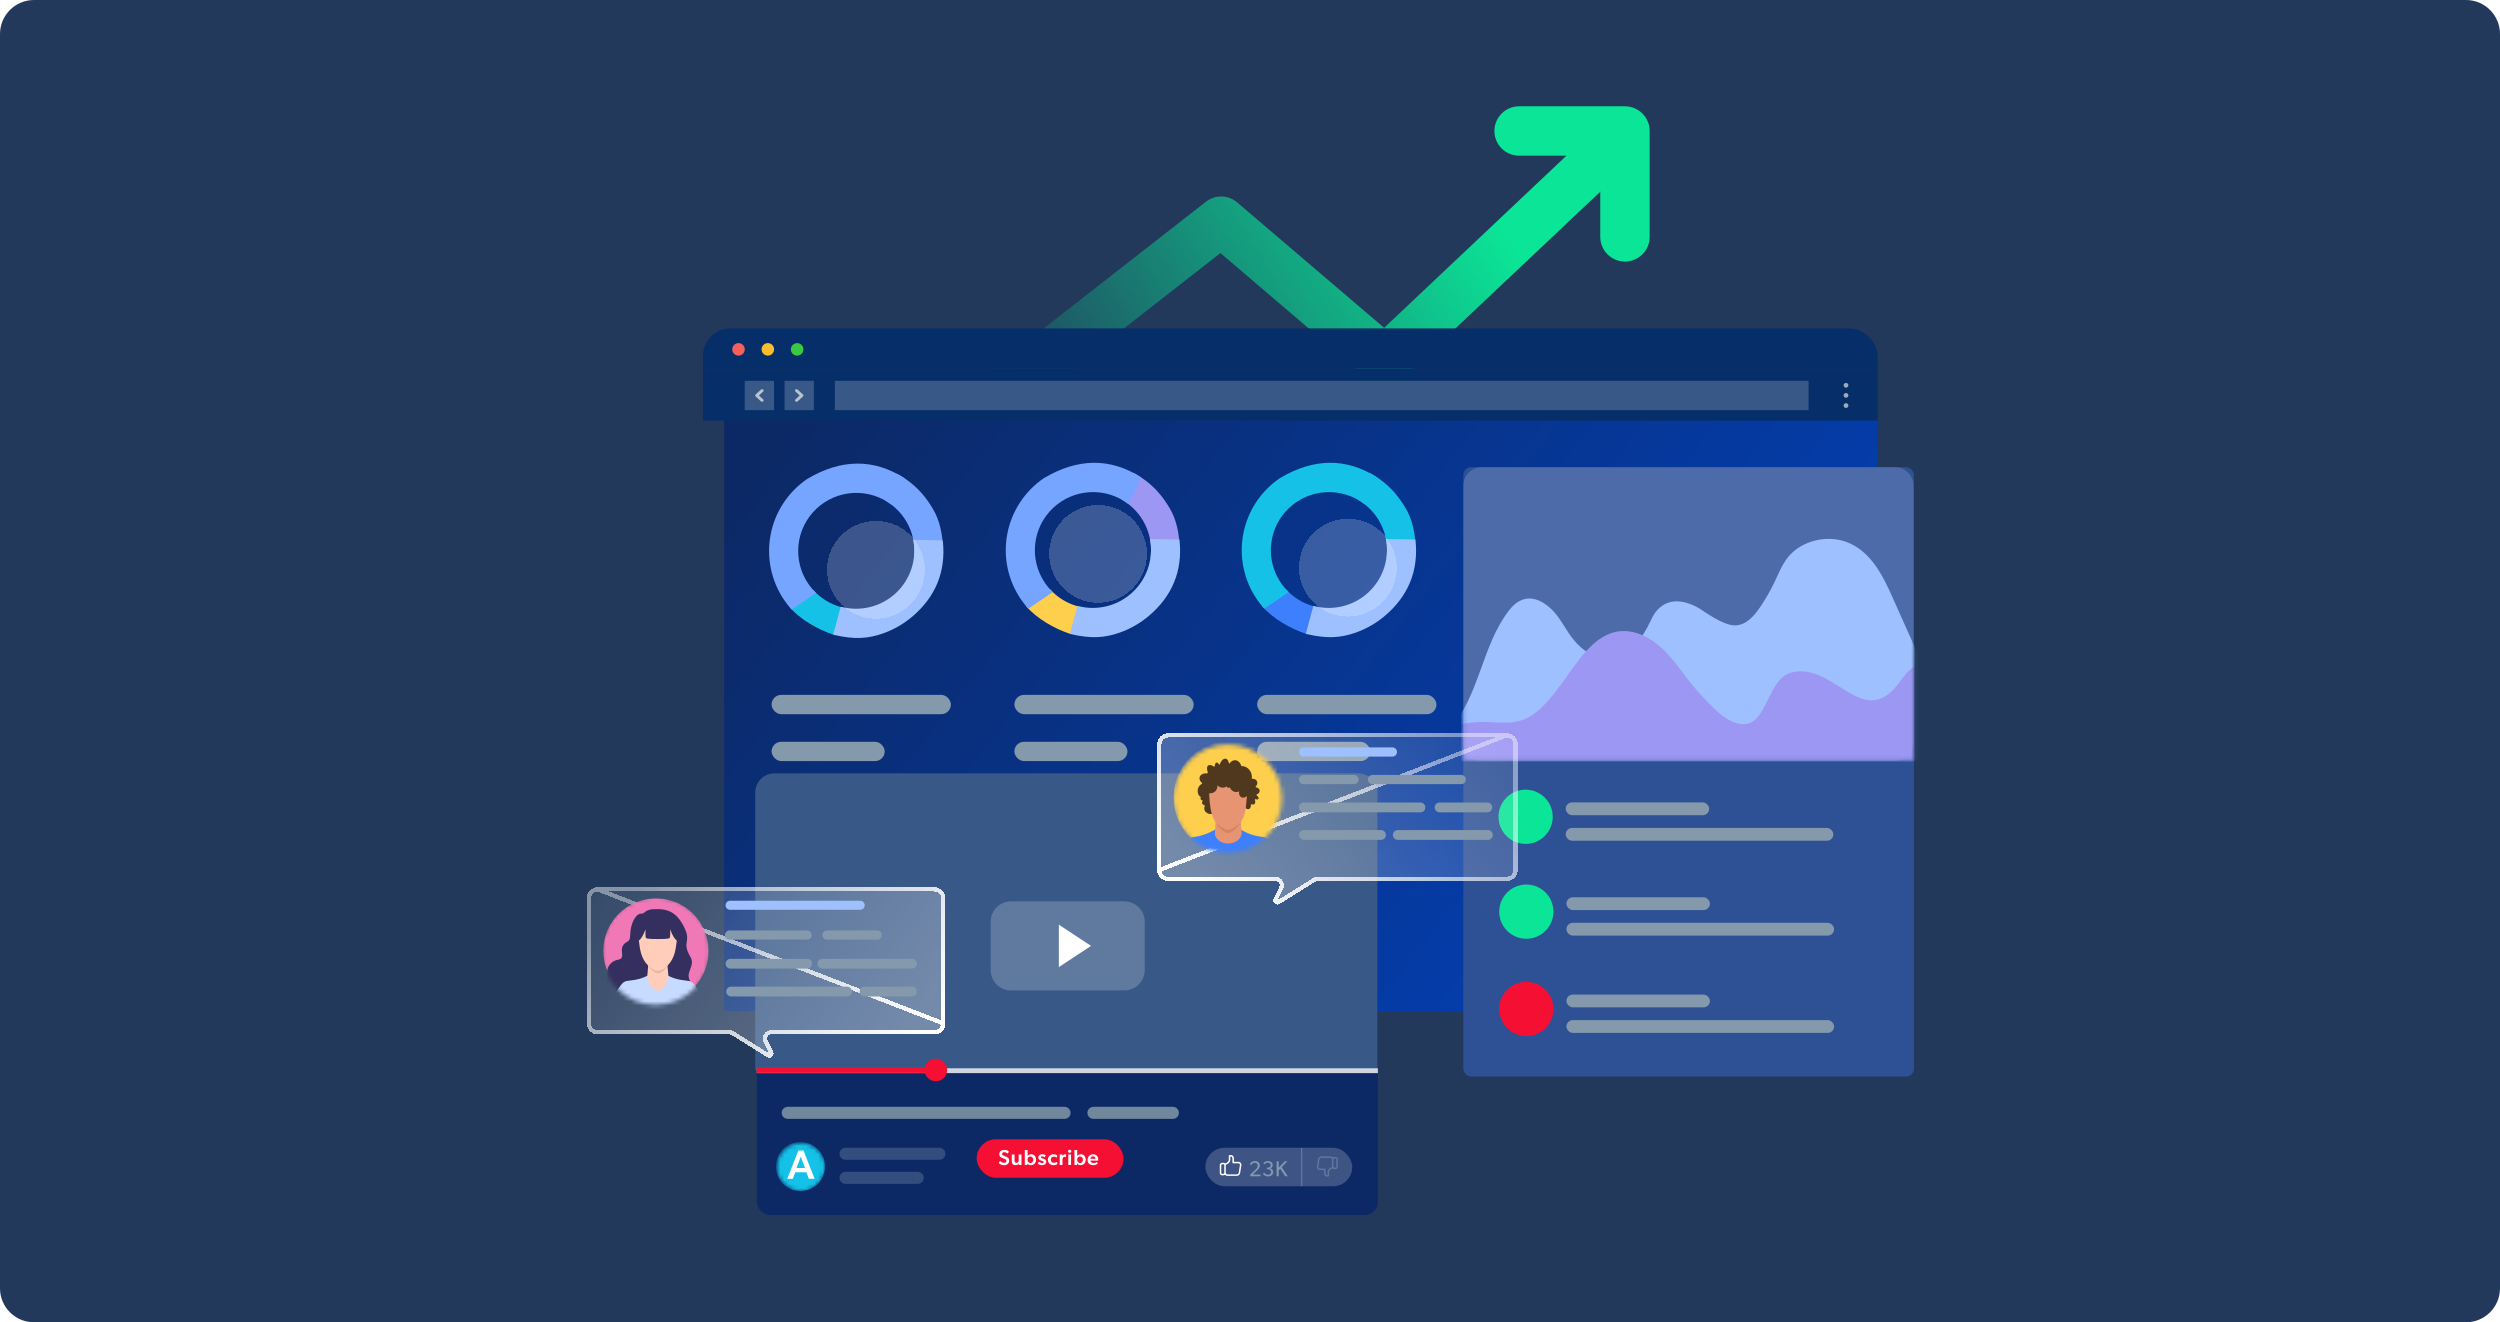 <svg width="588" height="311" viewBox="0 0 588 311" fill="none" xmlns="http://www.w3.org/2000/svg">
<path d="M0 8C0 3.582 3.582 0 8 0H580C584.418 0 588 3.582 588 8V303C588 307.418 584.418 311 580 311H8C3.582 311 0 307.418 0 303V8Z" fill="#22395B"/>
<path fill-rule="evenodd" clip-rule="evenodd" d="M382.19 25C385.399 25 388 27.601 388 30.81V55.705C388 58.914 385.399 61.515 382.19 61.515C378.982 61.515 376.381 58.914 376.381 55.705V36.619H357.295C354.086 36.619 351.485 34.018 351.485 30.81C351.485 27.601 354.086 25 357.295 25H382.19Z" fill="url(#paint0_linear_6821_25648)"/>
<path fill-rule="evenodd" clip-rule="evenodd" d="M383.204 38.647L329.728 89.133C327.571 91.17 324.225 91.254 321.969 89.328L287.048 59.525L227.151 106.294L220 97.135L283.636 47.447C285.811 45.748 288.883 45.815 290.982 47.607L325.544 77.104L375.227 30.198L383.204 38.647Z" fill="url(#paint1_linear_6821_25648)"/>
<g filter="url(#filter0_dd_6821_25648)">
<g clip-path="url(#clip0_6821_25648)">
<g filter="url(#filter1_d_6821_25648)">
<path d="M436.206 83.364H164.259C163.054 83.364 162.077 84.373 162.077 85.618V254.102C162.077 255.346 163.054 256.355 164.259 256.355H436.206C437.411 256.355 438.388 255.346 438.388 254.102V85.618C438.388 84.373 437.411 83.364 436.206 83.364Z" fill="url(#paint2_linear_6821_25648)"/>
</g>
<path d="M438.388 74H162.077V83.364H438.388V74Z" fill="#062E69"/>
<path d="M171.93 78.924C171.931 79.217 171.844 79.503 171.683 79.747C171.521 79.99 171.29 80.18 171.02 80.293C170.75 80.405 170.453 80.435 170.166 80.378C169.879 80.322 169.616 80.181 169.409 79.975C169.202 79.768 169.061 79.504 169.003 79.218C168.946 78.931 168.975 78.633 169.087 78.363C169.198 78.092 169.388 77.861 169.631 77.699C169.874 77.536 170.16 77.449 170.452 77.449C170.843 77.452 171.216 77.608 171.493 77.884C171.769 78.16 171.926 78.534 171.93 78.924Z" fill="#F66058"/>
<path d="M178.824 78.924C178.825 79.217 178.739 79.503 178.577 79.747C178.415 79.991 178.184 80.181 177.914 80.293C177.644 80.406 177.346 80.435 177.059 80.378C176.772 80.321 176.509 80.18 176.302 79.973C176.095 79.766 175.954 79.502 175.897 79.215C175.84 78.928 175.87 78.631 175.982 78.36C176.095 78.09 176.285 77.859 176.528 77.697C176.772 77.535 177.058 77.448 177.35 77.449C177.544 77.448 177.736 77.486 177.915 77.56C178.095 77.633 178.258 77.742 178.395 77.879C178.532 78.016 178.64 78.179 178.714 78.359C178.788 78.538 178.825 78.73 178.824 78.924Z" fill="#F9BD2E"/>
<path d="M185.719 78.924C185.72 79.217 185.634 79.503 185.472 79.747C185.31 79.99 185.079 80.18 184.809 80.293C184.539 80.405 184.242 80.435 183.955 80.378C183.668 80.322 183.405 80.181 183.198 79.975C182.991 79.768 182.85 79.504 182.792 79.218C182.735 78.931 182.764 78.633 182.876 78.363C182.988 78.092 183.177 77.861 183.42 77.699C183.663 77.536 183.949 77.449 184.241 77.449C184.632 77.452 185.005 77.608 185.282 77.884C185.558 78.16 185.715 78.534 185.719 78.924Z" fill="#3CC840"/>
<path d="M438.388 83.364H162.077V95.686H438.388V83.364Z" fill="#062E69"/>
<path d="M422.138 86.32H193.11V93.22H422.138V86.32Z" fill="white" fill-opacity="0.2"/>
<rect x="181.283" y="86.32" width="6.895" height="6.9" fill="white" fill-opacity="0.2"/>
<path fill-rule="evenodd" clip-rule="evenodd" d="M183.851 88.388C183.992 88.259 184.221 88.259 184.361 88.389L185.61 89.539C185.75 89.668 185.75 89.877 185.61 90.006L184.361 91.152C184.22 91.281 183.992 91.281 183.851 91.152C183.71 91.022 183.71 90.813 183.851 90.684L184.845 89.772L183.85 88.856C183.71 88.726 183.71 88.517 183.851 88.388Z" fill="#B8C4D0"/>
<rect x="178.815" y="93.22" width="6.895" height="6.9" transform="rotate(-180 178.815 93.22)" fill="white" fill-opacity="0.2"/>
<path fill-rule="evenodd" clip-rule="evenodd" d="M176.247 91.153C176.106 91.281 175.878 91.281 175.737 91.152L174.489 90.002C174.348 89.873 174.348 89.663 174.489 89.534L175.738 88.389C175.879 88.26 176.107 88.26 176.248 88.389C176.389 88.518 176.389 88.728 176.248 88.857L175.254 89.769L176.248 90.685C176.389 90.814 176.389 91.024 176.247 91.153Z" fill="#B8C4D0"/>
<path d="M430.937 87.935C430.826 87.935 430.717 87.902 430.625 87.84C430.532 87.778 430.46 87.691 430.418 87.588C430.376 87.485 430.365 87.372 430.387 87.263C430.409 87.155 430.463 87.055 430.542 86.977C430.621 86.898 430.722 86.846 430.831 86.825C430.94 86.804 431.053 86.815 431.155 86.859C431.258 86.902 431.345 86.974 431.406 87.067C431.467 87.16 431.499 87.269 431.498 87.38C431.497 87.528 431.437 87.669 431.332 87.773C431.227 87.877 431.085 87.935 430.937 87.935Z" fill="#9BACBC"/>
<path d="M430.937 90.311C430.826 90.311 430.717 90.278 430.625 90.216C430.532 90.154 430.46 90.067 430.418 89.964C430.376 89.861 430.365 89.748 430.387 89.639C430.409 89.531 430.463 89.431 430.542 89.353C430.621 89.275 430.722 89.222 430.831 89.201C430.94 89.18 431.053 89.191 431.155 89.235C431.258 89.278 431.345 89.35 431.406 89.443C431.467 89.536 431.499 89.645 431.498 89.756C431.497 89.904 431.437 90.045 431.332 90.149C431.227 90.253 431.085 90.311 430.937 90.311Z" fill="#9BACBC"/>
<path d="M430.937 92.706C430.826 92.706 430.718 92.673 430.625 92.612C430.533 92.55 430.461 92.463 430.419 92.36C430.376 92.258 430.365 92.145 430.387 92.037C430.408 91.928 430.462 91.828 430.54 91.749C430.619 91.671 430.719 91.618 430.828 91.596C430.936 91.575 431.049 91.586 431.152 91.628C431.254 91.671 431.342 91.742 431.403 91.835C431.465 91.927 431.498 92.035 431.498 92.146C431.498 92.294 431.439 92.437 431.334 92.542C431.228 92.647 431.086 92.706 430.937 92.706Z" fill="#9BACBC"/>
<path d="M215.102 114.768C213.201 111.981 210.641 109.705 207.648 108.143C207.743 109.337 207.555 110.537 207.099 111.645C206.642 112.753 205.931 113.737 205.021 114.519C207.36 115.88 209.243 117.904 210.432 120.333C211.62 122.763 212.062 125.489 211.7 128.169C212.081 127.996 212.483 127.873 212.895 127.802L213.703 127.763C214.018 127.31 214.327 126.844 214.616 126.372C214.801 125.961 215.02 125.566 215.272 125.191C215.351 125.027 215.43 124.87 215.502 124.712C216.12 123.401 217.321 124.384 218.444 123.853C217.912 119.202 216.632 116.998 215.102 114.768Z" fill="#76A5FF"/>
<path d="M195.593 144.219H195.77C195.685 143.799 195.593 143.386 195.475 142.966C195.429 142.789 195.37 142.612 195.324 142.435V142.389L194.851 140.893C194.72 140.469 194.671 140.024 194.706 139.581C192.113 138.902 189.779 137.474 187.995 135.475C186.812 136.715 185.475 137.797 184.015 138.696C183.517 139.022 182.978 139.282 182.413 139.47C184.902 142.474 189.269 144.875 192.769 146.029C193.774 145.039 194.109 144.219 195.593 144.219Z" fill="#15C1E6"/>
<path d="M188.687 136.21C188.013 135.564 187.408 134.849 186.881 134.078C185.043 131.397 184.221 128.149 184.563 124.917C184.905 121.685 186.389 118.68 188.748 116.442C191.107 114.204 194.188 112.879 197.437 112.704C200.686 112.529 203.891 113.517 206.477 115.489L209.504 109.25C202.281 104.567 194.545 104.659 186.566 109.434C182.075 112.509 178.991 117.239 177.991 122.585C176.991 127.931 178.157 133.455 181.234 137.942C181.758 138.709 182.335 139.439 182.961 140.126L188.687 136.21Z" fill="#76A5FF"/>
<path d="M193.115 145.8L194.723 139.837C196.92 140.385 199.219 140.394 201.423 139.859C203.733 139.299 205.862 138.161 207.61 136.553C209.358 134.944 210.668 132.918 211.416 130.665C212.122 128.537 212.306 126.272 211.954 124.062L218.209 124.163C218.904 131.181 216.484 137.002 211.076 141.568C209.105 143.231 206.853 144.529 204.425 145.4C200.817 146.69 197.7 146.835 193.115 145.8Z" fill="#9FC0FF" stroke="#9FC0FF" stroke-width="0.649"/>
<rect x="178.23" y="160.19" width="42.176" height="4.542" rx="2.271" fill="#8599AC"/>
<rect x="178.23" y="171.221" width="26.604" height="4.542" rx="2.271" fill="#8599AC"/>
<g filter="url(#filter2_dd_6821_25648)">
<circle cx="198.499" cy="126.5" r="11.5" fill="white" fill-opacity="0.2" shape-rendering="crispEdges"/>
</g>
<path d="M270.769 114.578C268.868 111.791 266.307 109.515 263.315 107.953C263.41 109.147 263.222 110.347 262.766 111.454C262.309 112.562 261.598 113.547 260.688 114.329C263.027 115.69 264.91 117.713 266.099 120.143C267.287 122.572 267.729 125.299 267.367 127.979C267.748 127.806 268.15 127.682 268.562 127.612L269.37 127.572C269.685 127.12 269.994 126.654 270.283 126.182C270.468 125.77 270.687 125.375 270.939 125.001C271.018 124.837 271.097 124.679 271.169 124.522C271.787 123.21 272.988 124.194 274.111 123.663C273.579 119.012 272.299 116.808 270.769 114.578Z" fill="#9D97F4"/>
<path d="M251.26 144.029H251.437C251.352 143.609 251.26 143.195 251.142 142.776C251.096 142.599 251.037 142.421 250.991 142.244V142.198L250.518 140.703C250.387 140.279 250.338 139.833 250.373 139.391C247.78 138.712 245.446 137.283 243.662 135.285C242.479 136.524 241.142 137.607 239.682 138.505C239.184 138.831 238.645 139.092 238.08 139.279C240.569 142.284 244.936 144.684 248.436 145.839C249.441 144.848 249.776 144.029 251.26 144.029Z" fill="#FECE4D"/>
<path d="M244.354 136.02C243.68 135.373 243.075 134.659 242.548 133.888C240.71 131.206 239.888 127.958 240.23 124.726C240.572 121.494 242.056 118.49 244.415 116.252C246.774 114.014 249.855 112.689 253.104 112.514C256.353 112.339 259.558 113.326 262.144 115.298L265.171 109.06C257.948 104.376 250.212 104.468 242.233 109.244C237.742 112.319 234.658 117.049 233.658 122.395C232.658 127.741 233.824 133.264 236.901 137.751C237.425 138.518 238.002 139.248 238.628 139.936L244.354 136.02Z" fill="#76A5FF"/>
<path d="M248.782 145.609L250.39 139.647C252.587 140.195 254.886 140.203 257.09 139.669C259.4 139.109 261.529 137.971 263.277 136.362C265.025 134.754 266.335 132.728 267.083 130.474C267.789 128.346 267.973 126.082 267.621 123.872L273.876 123.972C274.571 130.991 272.151 136.811 266.743 141.378C264.772 143.041 262.52 144.339 260.092 145.21C256.484 146.499 253.367 146.645 248.782 145.609Z" fill="#9FC0FF" stroke="#9FC0FF" stroke-width="0.649"/>
<rect x="235.337" y="160.19" width="42.176" height="4.542" rx="2.271" fill="#8599AC"/>
<rect x="235.337" y="171.221" width="26.604" height="4.542" rx="2.271" fill="#8599AC"/>
<path d="M326.271 114.578C324.37 111.791 321.809 109.515 318.817 107.953C318.912 109.147 318.724 110.347 318.268 111.454C317.811 112.562 317.099 113.547 316.19 114.329C318.529 115.69 320.412 117.713 321.601 120.143C322.789 122.572 323.231 125.299 322.869 127.979C323.25 127.806 323.652 127.682 324.064 127.612L324.872 127.572C325.187 127.12 325.496 126.654 325.785 126.182C325.97 125.77 326.189 125.375 326.441 125.001C326.52 124.837 326.599 124.679 326.671 124.522C327.288 123.21 328.49 124.194 329.613 123.663C329.081 119.012 327.801 116.808 326.271 114.578Z" fill="#15C1E6"/>
<path d="M306.762 144.029H306.939C306.854 143.609 306.762 143.195 306.644 142.776C306.598 142.599 306.539 142.421 306.493 142.244V142.198L306.02 140.703C305.889 140.279 305.84 139.833 305.875 139.391C303.282 138.712 300.948 137.283 299.164 135.285C297.981 136.524 296.644 137.607 295.184 138.505C294.686 138.831 294.147 139.092 293.582 139.279C296.071 142.284 300.438 144.684 303.938 145.839C304.943 144.848 305.278 144.029 306.762 144.029Z" fill="#3D7FFC"/>
<path d="M299.856 136.02C299.182 135.373 298.577 134.659 298.05 133.888C296.212 131.206 295.39 127.958 295.732 124.726C296.074 121.494 297.558 118.49 299.917 116.252C302.276 114.014 305.357 112.689 308.606 112.514C311.855 112.339 315.06 113.326 317.646 115.298L320.673 109.06C313.449 104.376 305.714 104.468 297.735 109.244C293.244 112.319 290.16 117.049 289.16 122.395C288.16 127.741 289.326 133.264 292.403 137.751C292.927 138.518 293.504 139.248 294.13 139.936L299.856 136.02Z" fill="#15C1E6"/>
<path d="M304.284 145.609L305.892 139.647C308.089 140.195 310.388 140.203 312.592 139.669C314.902 139.109 317.031 137.971 318.779 136.362C320.527 134.754 321.837 132.728 322.585 130.474C323.291 128.346 323.475 126.082 323.123 123.872L329.378 123.972C330.073 130.991 327.653 136.811 322.245 141.378C320.274 143.041 318.022 144.339 315.594 145.21C311.986 146.499 308.869 146.645 304.284 145.609Z" fill="#9FC0FF" stroke="#9FC0FF" stroke-width="0.649"/>
<rect x="292.435" y="160.19" width="42.176" height="4.542" rx="2.271" fill="#8599AC"/>
<rect x="292.435" y="171.221" width="26.604" height="4.542" rx="2.271" fill="#8599AC"/>
<g filter="url(#filter3_dd_6821_25648)">
<circle cx="309.5" cy="126" r="11.5" fill="white" fill-opacity="0.2" shape-rendering="crispEdges"/>
</g>
</g>
</g>
<g filter="url(#filter4_dd_6821_25648)">
<circle cx="254" cy="126" r="11.5" fill="white" fill-opacity="0.2" shape-rendering="crispEdges"/>
</g>
<rect x="344.175" y="109.883" width="105.982" height="143.317" rx="1.832" fill="#2E5196"/>
<rect x="368.249" y="188.728" width="33.748" height="3.004" rx="1.502" fill="#8599AC"/>
<rect x="368.249" y="194.736" width="62.953" height="3.004" rx="1.502" fill="#8599AC"/>
<rect x="368.425" y="211.041" width="33.748" height="3.004" rx="1.502" fill="#8599AC"/>
<rect x="368.425" y="217.048" width="62.953" height="3.004" rx="1.502" fill="#8599AC"/>
<rect x="368.425" y="233.923" width="33.748" height="3.004" rx="1.502" fill="#8599AC"/>
<rect x="368.425" y="239.931" width="62.953" height="3.004" rx="1.502" fill="#8599AC"/>
<path d="M344.175 114.235C344.175 111.832 346.124 109.883 348.527 109.883H445.701C448.105 109.883 450.054 111.832 450.054 114.235V174.614C450.054 177.018 448.105 178.967 445.701 178.967H348.527C346.124 178.967 344.175 177.018 344.175 174.614V114.235Z" fill="#E7EEFF" fill-opacity="0.17"/>
<mask id="mask0_6821_25648" style="mask-type:alpha" maskUnits="userSpaceOnUse" x="344" y="122" width="107" height="57">
<rect x="344.175" y="122.529" width="105.879" height="56.319" fill="#F5F8FF"/>
</mask>
<g mask="url(#mask0_6821_25648)">
<path d="M445.182 140.648C442.879 135.43 440.062 129.717 434.435 127.53C429.711 125.698 423.743 127.17 420.642 130.927C419.192 132.687 418.366 134.807 417.401 136.829C416.414 138.903 415.26 140.916 413.955 142.835C412.577 144.863 410.675 147.065 408.082 147.091C405.109 147.122 400.558 143.566 399.347 142.912C391.745 138.806 388.968 144.451 388.46 145.542C387.361 147.899 386.067 150.24 384.076 152.031C382.085 153.822 379.269 154.996 376.525 154.589C373.608 154.157 371.299 152.072 369.614 149.829C367.93 147.585 366.77 144.96 364.656 143.056C359.324 138.255 355.894 142.31 354.968 143.504C348.442 151.908 348.085 163.549 340.946 171.51H459.026C459.026 171.51 448.624 148.439 445.182 140.648Z" fill="#9FC0FF"/>
<path d="M471.122 175.569C469.064 172.135 466.999 168.708 464.941 165.274C463.325 162.584 461.645 159.824 459.116 157.939C456.588 156.054 452.967 155.243 450.22 156.807C448.081 158.023 447.02 160.451 445.308 162.204C437.292 170.44 430.854 155.47 421.125 158.239C416.235 159.635 415.557 168.744 411.456 170.082C408.629 171.003 405.727 169.018 403.562 167.001C401.413 164.995 399.413 162.831 397.583 160.535C395.375 157.76 393.407 154.775 390.788 152.373C388.169 149.972 384.729 148.177 381.166 148.45C374.617 148.961 370.606 156.46 366.654 161.641C364.104 164.979 361.278 168.571 357.176 169.618C354.829 170.219 352.365 169.898 349.944 169.824C346.28 169.713 342.546 170.208 339.218 171.714C335.884 173.22 332.978 175.806 331.532 179.134H473.042L471.122 175.574V175.569Z" fill="#9D97F4"/>
</g>
<path d="M358.821 198.49C357.559 198.49 356.325 198.116 355.275 197.414C354.226 196.713 353.407 195.716 352.924 194.55C352.441 193.383 352.315 192.1 352.561 190.862C352.807 189.624 353.415 188.486 354.308 187.594C355.201 186.701 356.338 186.093 357.576 185.847C358.814 185.6 360.098 185.727 361.264 186.21C362.43 186.693 363.427 187.511 364.129 188.561C364.83 189.611 365.204 190.845 365.204 192.107C365.202 193.799 364.529 195.422 363.333 196.618C362.136 197.815 360.514 198.488 358.821 198.49Z" fill="#0BE597"/>
<path d="M358.993 220.802C357.731 220.802 356.497 220.428 355.447 219.727C354.397 219.025 353.579 218.028 353.096 216.862C352.613 215.696 352.487 214.412 352.733 213.174C352.979 211.936 353.587 210.799 354.48 209.906C355.373 209.013 356.51 208.406 357.748 208.159C358.986 207.913 360.27 208.039 361.436 208.522C362.602 209.006 363.599 209.824 364.3 210.873C365.002 211.923 365.376 213.157 365.376 214.419C365.374 216.112 364.701 217.734 363.504 218.931C362.308 220.127 360.685 220.8 358.993 220.802Z" fill="#0BE597"/>
<path d="M358.993 243.686C357.731 243.686 356.497 243.311 355.447 242.61C354.397 241.909 353.579 240.912 353.096 239.745C352.613 238.579 352.487 237.296 352.733 236.058C352.979 234.819 353.587 233.682 354.48 232.789C355.373 231.897 356.51 231.289 357.748 231.043C358.986 230.796 360.27 230.923 361.436 231.406C362.602 231.889 363.599 232.707 364.3 233.757C365.002 234.806 365.376 236.04 365.376 237.303C365.374 238.995 364.701 240.617 363.504 241.814C362.308 243.011 360.685 243.684 358.993 243.686Z" fill="#F50F32"/>
<rect x="266.597" y="198.991" width="19.982" height="19.982" rx="9.991" fill="#3D7FFC"/>
<path d="M276.531 213.902C274.343 212.204 270.454 210.142 272.034 206.744C273.489 203.832 276.531 205.895 276.531 206.987C276.531 205.895 279.69 203.832 281.149 206.744C282.729 210.14 278.718 212.203 276.531 213.902Z" fill="white"/>
<rect x="178" y="185" width="146.077" height="100.782" rx="3.068" fill="#0C2966"/>
<mask id="mask1_6821_25648" style="mask-type:alpha" maskUnits="userSpaceOnUse" x="182" y="268" width="13" height="13">
<circle cx="188.383" cy="274.48" r="5.662" fill="#C4C4C4"/>
</mask>
<g mask="url(#mask1_6821_25648)">
<circle cx="188.262" cy="274.36" r="5.782" fill="#15C1E6"/>
</g>
<path d="M189.65 275.722H187.042L186.464 277.252H185.165L187.773 270.601H188.986L191.595 277.252H190.228L189.65 275.722ZM187.35 274.721H189.342L188.351 272.035L187.35 274.721Z" fill="white"/>
<ellipse cx="195.391" cy="194.641" rx="9.869" ry="5.509" fill="white"/>
<rect x="266.727" y="191.938" width="20.011" height="14.373" rx="7.187" fill="#3D7FFC"/>
<path d="M276.676 202.664C274.485 201.442 270.591 199.959 272.173 197.515C273.63 195.42 276.676 196.904 276.676 197.689C276.676 196.904 279.84 195.42 281.301 197.515C282.883 199.958 278.866 201.441 276.676 202.664Z" fill="white"/>
<path d="M177.627 186.419C177.627 183.918 179.655 181.89 182.156 181.89H319.47C321.972 181.89 324 183.918 324 186.419V251.531H177.627V186.419Z" fill="#385887"/>
<ellipse cx="195.417" cy="188.809" rx="9.883" ry="3.963" fill="#385887"/>
<path d="M250.382 260.326H185.27C184.488 260.326 183.854 260.96 183.854 261.742C183.854 262.523 184.488 263.157 185.27 263.157H250.382C251.164 263.157 251.797 262.523 251.797 261.742C251.797 260.96 251.164 260.326 250.382 260.326Z" fill="#70879C"/>
<path d="M275.862 260.326H257.178C256.396 260.326 255.763 260.96 255.763 261.742C255.763 262.523 256.396 263.157 257.178 263.157H275.862C276.644 263.157 277.278 262.523 277.278 261.742C277.278 260.96 276.644 260.326 275.862 260.326Z" fill="#70879C"/>
<path d="M220.943 269.951H198.862C198.08 269.951 197.446 270.585 197.446 271.367C197.446 272.148 198.08 272.782 198.862 272.782H220.943C221.725 272.782 222.359 272.148 222.359 271.367C222.359 270.585 221.725 269.951 220.943 269.951Z" fill="#D2DCE4" fill-opacity="0.2"/>
<path d="M215.848 275.613H198.862C198.08 275.613 197.446 276.247 197.446 277.029C197.446 277.811 198.08 278.444 198.862 278.444H215.848C216.629 278.444 217.263 277.811 217.263 277.029C217.263 276.247 216.629 275.613 215.848 275.613Z" fill="#D2DCE4" fill-opacity="0.2"/>
<g clip-path="url(#clip1_6821_25648)">
<path opacity="0.2" d="M264.43 212H237.808C235.153 212 233.001 214.14 233.001 216.78V228.169C233.001 230.809 235.153 232.949 237.808 232.949H264.43C267.085 232.949 269.237 230.809 269.237 228.169V216.78C269.237 214.14 267.085 212 264.43 212Z" fill="white"/>
<path d="M249.038 227.463L256.611 222.473L249.038 217.483" fill="white"/>
</g>
<path d="M324.077 251.265H178V252.398H324.077V251.265Z" fill="white" fill-opacity="0.8"/>
<path d="M220.119 251H178V252.348H220.119V251Z" fill="#F50F32"/>
<path d="M220.118 254.311C221.585 254.311 222.774 253.122 222.774 251.655C222.774 250.189 221.585 249 220.118 249C218.652 249 217.463 250.189 217.463 251.655C217.463 253.122 218.652 254.311 220.118 254.311Z" fill="#F50F32"/>
<rect x="229.717" y="267.951" width="34.538" height="9.059" rx="4.53" fill="#F50F32"/>
<rect x="283.507" y="269.951" width="34.538" height="9.059" rx="4.53" fill="white" fill-opacity="0.2"/>
<path d="M306.156 269.951L306.156 279.01" stroke="white" stroke-opacity="0.2" stroke-width="0.283"/>
<path d="M296.456 276.65H294.082L294.01 276.319L295.254 275.142C295.524 274.882 295.824 274.561 295.824 274.168C295.824 273.771 295.549 273.485 295.101 273.485C294.657 273.485 294.382 273.817 294.24 274.051L293.98 273.761C294.077 273.547 294.433 273.083 295.131 273.083C295.835 273.083 296.308 273.496 296.308 274.117C296.308 274.739 295.784 275.177 295.564 275.381L294.663 276.242H296.456V276.65ZM299.457 275.666C299.457 276.308 298.902 276.701 298.188 276.701C297.48 276.701 297.098 276.171 297.047 276.105L297.322 275.804C297.378 275.875 297.72 276.298 298.178 276.298C298.637 276.298 298.968 276.069 298.968 275.646C298.968 275.223 298.642 275.009 298.239 275.009H297.98V274.617H298.239C298.611 274.617 298.871 274.413 298.871 274.046C298.871 273.674 298.566 273.475 298.209 273.475C297.852 273.475 297.602 273.649 297.368 273.878L297.139 273.582C297.368 273.327 297.674 273.083 298.25 273.083C298.825 273.083 299.35 273.419 299.35 273.995C299.35 274.515 298.999 274.719 298.78 274.79V274.805C299.055 274.856 299.457 275.121 299.457 275.666ZM302.881 276.65H302.28L301.113 274.887L300.751 275.254V276.65H300.257V273.134H300.751V274.632L302.183 273.134H302.784L301.444 274.52L302.881 276.65Z" fill="#8599AC"/>
<path d="M309.996 272.683C310.052 272.245 310.369 271.983 310.846 271.983H312.905C313.128 271.983 313.327 272.084 313.46 272.243C313.553 272.159 313.675 272.109 313.809 272.109H314.127C314.417 272.109 314.652 272.344 314.652 272.634V274.442C314.652 274.732 314.417 274.968 314.127 274.968H313.809C313.669 274.968 313.542 274.913 313.449 274.824L313.365 274.85C313.363 274.85 313.362 274.851 313.36 274.851C313.329 274.86 312.597 275.076 312.597 275.698V276.539C312.597 276.615 312.547 276.681 312.476 276.704C312.467 276.707 312.341 276.746 312.179 276.746C312.038 276.746 311.87 276.717 311.726 276.611C311.529 276.466 311.428 276.223 311.428 275.89V275.193H310.412C310.028 275.193 309.717 274.881 309.717 274.498C309.717 274.456 309.72 274.415 309.727 274.376L309.996 272.683ZM313.809 274.624H314.127C314.226 274.624 314.307 274.543 314.307 274.443V272.634C314.307 272.534 314.226 272.453 314.127 272.453H313.809C313.71 272.453 313.629 272.534 313.629 272.634V274.442C313.629 274.542 313.71 274.624 313.809 274.624ZM310.412 274.848H311.602C311.697 274.848 311.775 274.926 311.775 275.02V275.891C311.775 276.108 311.827 276.257 311.93 276.333C312.022 276.401 312.153 276.408 312.252 276.398V275.699C312.252 274.829 313.191 274.541 313.264 274.52L313.29 274.512C313.287 274.489 313.285 274.466 313.285 274.442V272.707C313.285 272.499 313.114 272.328 312.906 272.328H310.847C310.389 272.328 310.352 272.63 310.34 272.728C310.34 272.73 310.339 272.732 310.339 272.734L310.083 274.343L310.069 274.429C310.065 274.451 310.064 274.475 310.064 274.498C310.063 274.691 310.22 274.848 310.412 274.848Z" fill="white" fill-opacity="0.2"/>
<path d="M291.267 273.253H290.218V272.534C290.218 272.188 290.115 271.938 289.911 271.789C289.591 271.554 289.155 271.686 289.137 271.692C289.063 271.715 289.012 271.785 289.012 271.863V272.731C289.012 273.374 288.256 273.597 288.224 273.606C288.222 273.607 288.219 273.607 288.218 273.608L288.132 273.635C288.034 273.542 287.903 273.486 287.76 273.486H287.432C287.133 273.485 286.89 273.728 286.89 274.028V275.895C286.89 276.195 287.133 276.438 287.432 276.438H287.76C287.898 276.438 288.025 276.386 288.121 276.3C288.258 276.463 288.464 276.568 288.694 276.568H290.819C291.312 276.568 291.639 276.297 291.696 275.845L291.96 274.187L291.975 274.097C291.981 274.056 291.985 274.013 291.985 273.971C291.984 273.575 291.662 273.253 291.267 273.253ZM287.946 275.896C287.946 275.999 287.863 276.082 287.76 276.082H287.432C287.329 276.082 287.246 275.999 287.246 275.896V274.028C287.246 273.925 287.329 273.842 287.432 273.842H287.76C287.863 273.842 287.946 273.925 287.946 274.028V275.896ZM291.623 274.042L291.344 275.793C291.344 275.795 291.343 275.797 291.343 275.799C291.33 275.901 291.293 276.212 290.819 276.212H288.694C288.478 276.212 288.303 276.036 288.303 275.821V274.028C288.303 274.004 288.301 273.98 288.297 273.956L288.323 273.948C288.399 273.926 289.368 273.628 289.368 272.73V272.01C289.471 271.999 289.606 272.006 289.701 272.077C289.807 272.156 289.861 272.309 289.861 272.534V273.432C289.861 273.531 289.941 273.611 290.04 273.611H291.267C291.467 273.611 291.628 273.773 291.628 273.972C291.628 273.994 291.626 274.018 291.623 274.042Z" fill="white"/>
<path d="M236.672 272.059C237.166 272.262 237.36 272.538 237.36 272.976C237.36 273.628 236.881 274.061 236.137 274.061C235.535 274.061 235.123 273.781 234.893 273.516L235.209 273.037C235.484 273.338 235.816 273.501 236.147 273.501C236.473 273.501 236.697 273.343 236.697 273.037C236.697 272.762 236.514 272.67 236.213 272.548L235.663 272.329C235.281 272.176 235.026 271.906 235.026 271.478C235.026 270.866 235.505 270.443 236.244 270.443C236.743 270.443 237.105 270.652 237.314 270.866L236.998 271.34C236.774 271.136 236.504 270.988 236.203 270.988C235.913 270.988 235.683 271.131 235.683 271.391C235.683 271.646 235.902 271.743 236.086 271.819L236.672 272.059ZM238.622 272.853C238.622 273.22 238.683 273.511 239.06 273.511C239.453 273.511 239.6 273.2 239.6 272.787V271.534H240.253V274H239.621L239.616 273.653C239.473 273.898 239.208 274.046 238.851 274.046C238.143 274.046 237.97 273.587 237.97 272.996V271.534H238.622V272.853ZM241.031 270.484H241.683V271.585C241.683 271.768 241.673 271.875 241.673 271.875H241.688C241.902 271.595 242.182 271.478 242.513 271.478C243.232 271.478 243.68 272.043 243.68 272.767C243.68 273.47 243.217 274.046 242.468 274.046C242.121 274.046 241.851 273.924 241.657 273.643H241.647L241.632 274H241.031V270.484ZM242.33 272.008C241.938 272.008 241.662 272.308 241.662 272.772C241.662 273.185 241.932 273.546 242.35 273.546C242.773 273.546 243.018 273.185 243.018 272.772C243.018 272.344 242.753 272.008 242.33 272.008ZM245.705 272.186C245.562 272.079 245.353 271.977 245.129 271.977C244.915 271.977 244.808 272.059 244.808 272.176C244.808 272.283 244.889 272.369 245.165 272.456L245.338 272.512C245.883 272.69 246.077 272.884 246.077 273.241C246.077 273.71 245.705 274.056 245.098 274.056C244.721 274.056 244.298 273.903 244.1 273.674L244.365 273.231C244.655 273.455 244.905 273.567 245.114 273.567C245.358 273.567 245.47 273.475 245.47 273.332C245.47 273.205 245.374 273.134 245.058 273.027L244.772 272.93C244.405 272.808 244.217 272.588 244.217 272.227C244.217 271.778 244.624 271.488 245.098 271.488C245.537 271.488 245.781 271.605 245.985 271.753L245.705 272.186ZM248.536 273.246L248.72 273.725C248.669 273.771 248.414 274.056 247.757 274.056C247.084 274.056 246.462 273.592 246.462 272.787C246.462 271.977 247.104 271.488 247.767 271.488C248.388 271.488 248.633 271.737 248.699 271.804L248.521 272.293C248.444 272.222 248.225 272.033 247.843 272.033C247.456 272.033 247.145 272.303 247.145 272.757C247.145 273.21 247.456 273.506 247.879 273.506C248.302 273.506 248.536 273.246 248.536 273.246ZM249.247 271.534H249.894L249.884 271.931H249.899C249.996 271.666 250.24 271.488 250.505 271.488C250.673 271.488 250.765 271.534 250.765 271.534L250.719 272.099H250.689C250.617 272.079 250.505 272.069 250.419 272.069C250.225 272.069 250.077 272.15 249.985 272.308C249.924 272.431 249.894 272.599 249.894 272.787V274H249.247V271.534ZM251.587 271.141C251.358 271.141 251.195 270.994 251.195 270.78C251.195 270.571 251.358 270.418 251.587 270.418C251.817 270.418 251.98 270.571 251.98 270.78C251.98 270.994 251.817 271.141 251.587 271.141ZM251.261 271.534H251.913V274H251.261V271.534ZM252.713 270.484H253.365V271.585C253.365 271.768 253.355 271.875 253.355 271.875H253.37C253.584 271.595 253.865 271.478 254.196 271.478C254.914 271.478 255.363 272.043 255.363 272.767C255.363 273.47 254.899 274.046 254.15 274.046C253.803 274.046 253.533 273.924 253.34 273.643H253.329L253.314 274H252.713V270.484ZM254.012 272.008C253.62 272.008 253.345 272.308 253.345 272.772C253.345 273.185 253.615 273.546 254.033 273.546C254.456 273.546 254.7 273.185 254.7 272.772C254.7 272.344 254.435 272.008 254.012 272.008ZM256.475 272.976C256.536 273.368 256.837 273.557 257.209 273.557C257.54 273.557 257.836 273.409 257.953 273.307L258.208 273.659C258.07 273.801 257.698 274.056 257.097 274.056C256.353 274.056 255.802 273.603 255.802 272.808C255.802 272.018 256.378 271.488 257.081 271.488C257.841 271.488 258.299 271.987 258.299 272.645C258.299 272.772 258.289 272.976 258.289 272.976H256.475ZM257.076 271.972C256.689 271.972 256.485 272.242 256.465 272.553H257.647C257.637 272.283 257.535 271.972 257.076 271.972Z" fill="white"/>
<g filter="url(#filter5_bd_6821_25648)">
<path d="M219.784 206.236H140.579C139.895 206.236 139.239 206.508 138.756 206.992C138.272 207.476 138 208.133 138 208.817V238.256C138 238.941 138.272 239.597 138.756 240.081C139.239 240.565 139.895 240.837 140.579 240.837H171.545C171.733 240.837 171.916 240.89 172.075 240.989L177.629 244.458L180.409 246.195C181.266 246.73 182.286 245.802 181.833 244.899L180.524 242.285C180.191 241.62 180.675 240.837 181.418 240.837H219.784C220.468 240.837 221.123 240.565 221.607 240.081C222.09 239.597 222.362 238.941 222.363 238.256V208.817C222.362 208.133 222.09 207.476 221.607 206.992C221.123 206.508 220.468 206.236 219.784 206.236Z" fill="url(#paint3_linear_6821_25648)" shape-rendering="crispEdges"/>
<path d="M140.579 206.736C140.579 206.736 140.579 206.736 140.579 206.736C140.028 206.736 139.499 206.955 139.109 207.346C138.719 207.736 138.5 208.265 138.5 208.817C138.5 208.817 138.5 208.817 138.5 208.817V238.256C138.5 238.256 138.5 238.256 138.5 238.256C138.5 238.808 138.719 239.337 139.109 239.728C139.499 240.118 140.028 240.337 140.579 240.337C140.579 240.337 140.579 240.337 140.579 240.337H171.545C171.826 240.337 172.102 240.416 172.34 240.565L177.894 244.034L180.674 245.771C181.103 246.038 181.612 245.574 181.386 245.123L180.077 242.509C179.578 241.512 180.303 240.337 181.418 240.337H219.783C219.784 240.337 219.784 240.337 219.784 240.337C220.335 240.337 220.863 240.118 221.253 239.728C221.643 239.337 221.862 238.808 221.863 238.256L140.579 206.736ZM140.579 206.736H219.783C219.783 206.736 219.784 206.736 219.784 206.736C220.335 206.736 220.863 206.955 221.253 207.346C221.643 207.736 221.862 208.265 221.863 208.817C221.863 208.817 221.863 208.817 221.863 208.817V238.256L140.579 206.736Z" stroke="url(#paint4_linear_6821_25648)" shape-rendering="crispEdges"/>
</g>
<path d="M202.31 211.85H171.721C171.13 211.85 170.65 212.33 170.65 212.921C170.65 213.512 171.13 213.992 171.721 213.992H202.31C202.902 213.992 203.381 213.512 203.381 212.921C203.381 212.33 202.902 211.85 202.31 211.85Z" fill="#9FC0FF"/>
<path d="M189.841 218.85H171.57C170.976 218.85 170.495 219.331 170.495 219.925C170.495 220.518 170.976 221 171.57 221H189.841C190.434 221 190.916 220.518 190.916 219.925C190.916 219.331 190.434 218.85 189.841 218.85Z" fill="#8599AC"/>
<path d="M206.319 218.85H194.497C193.903 218.85 193.422 219.331 193.422 219.925C193.422 220.518 193.903 221 194.497 221H206.319C206.913 221 207.394 220.518 207.394 219.925C207.394 219.331 206.913 218.85 206.319 218.85Z" fill="#8599AC"/>
<path d="M189.845 225.519H171.801C171.165 225.519 170.65 226.034 170.65 226.669C170.65 227.304 171.165 227.819 171.801 227.819H189.845C190.48 227.819 190.995 227.304 190.995 226.669C190.995 226.034 190.48 225.519 189.845 225.519Z" fill="#8599AC"/>
<path d="M214.503 225.519H193.418C192.783 225.519 192.268 226.034 192.268 226.669C192.268 227.304 192.783 227.819 193.418 227.819H214.503C215.138 227.819 215.653 227.304 215.653 226.669C215.653 226.034 215.138 225.519 214.503 225.519Z" fill="#8599AC"/>
<path d="M214.506 232.063H203.353C202.717 232.063 202.202 232.579 202.202 233.214C202.202 233.849 202.717 234.364 203.353 234.364H214.506C215.141 234.364 215.656 233.849 215.656 233.214C215.656 232.579 215.141 232.063 214.506 232.063Z" fill="#8599AC"/>
<path d="M199.221 232.063H171.951C171.316 232.063 170.801 232.579 170.801 233.214C170.801 233.849 171.316 234.364 171.951 234.364H199.221C199.856 234.364 200.371 233.849 200.371 233.214C200.371 232.579 199.856 232.063 199.221 232.063Z" fill="#8599AC"/>
<mask id="mask2_6821_25648" style="mask-type:alpha" maskUnits="userSpaceOnUse" x="141" y="210" width="26" height="27">
<circle cx="154.231" cy="223.645" r="12.71" fill="#C4C4C4"/>
</mask>
<g mask="url(#mask2_6821_25648)">
<circle cx="154.273" cy="223.681" r="12.375" fill="#F178B6"/>
<path d="M162.965 232.82C162.915 231.177 161.609 230.412 162.041 228.865C162.434 227.451 162.86 227.035 162.709 225.945C162.58 224.987 161.799 224.525 161.489 222.86C161.252 221.591 162.06 220.713 161.26 218.842C159.319 214.281 156.872 213.656 153.57 213.852C151.957 213.948 151.701 214.636 151.277 214.801C150.829 214.975 150.785 214.848 150.455 214.931C149.71 215.12 148.272 216.698 148.198 220.212C148.165 221.806 147.104 221.247 146.469 222.505C145.795 223.837 147.12 225.403 145.408 225.719C143.291 226.11 142.749 227.841 142.823 228.717C143.049 231.337 141.866 231.235 141.179 232.11C139.623 234.086 141.091 236.951 141.575 237.865C144.767 243.906 156.059 246.017 161.777 236.173C162.08 235.652 163.014 234.546 162.965 232.82Z" fill="#352F60"/>
<path d="M160.948 246.251C163.016 240.092 165.859 235.625 164.366 233.142C162.936 230.764 162.496 230.751 161.391 230.643C157.121 230.222 157.16 228.857 154.894 228.926C154.85 228.926 154.575 228.926 154.526 228.926C152.277 228.863 152.305 230.222 148.046 230.643C146.941 230.753 146.501 230.764 145.071 233.142C143.578 235.625 146.421 240.092 148.488 246.251C149.591 249.538 147.823 252.67 147.246 253.817C146.605 255.086 146.319 254.951 146.418 255.857C146.578 257.285 150.385 258.378 154.18 258.342C154.358 258.339 155.156 258.342 155.376 258.342C159.131 258.356 162.862 257.271 163.019 255.857C163.118 254.954 162.832 255.089 162.191 253.817C161.614 252.67 159.846 249.54 160.948 246.251Z" fill="#C6DBFF"/>
<path d="M157.221 229.721C156.834 225.667 156.77 222.565 155.739 223.022C155.379 223.181 155.044 223.377 154.725 223.641C154.406 223.377 154.07 223.181 153.71 223.022C152.679 222.565 152.616 225.669 152.228 229.721C152.168 230.337 153.094 233.012 154.725 233.012C156.185 233.012 157.279 230.337 157.221 229.721Z" fill="#FFCDBA"/>
<path d="M152.454 227.068C152.44 227.239 153.686 228.926 154.709 228.926C155.888 228.926 156.999 227.239 156.985 227.071C156.54 227.505 155.668 228.238 154.709 228.238C153.856 228.235 152.916 227.503 152.454 227.068Z" fill="#EBB7A2"/>
<path d="M159.036 217.699C158.564 216.02 156.732 215.057 154.723 215.095C152.716 215.057 150.882 216.02 150.409 217.699C150.093 218.822 150.065 219.681 150.293 221.445C150.491 222.983 150.689 225.303 152.317 226.971C152.699 227.362 153.76 228.279 154.712 228.279C155.784 228.279 156.746 227.362 157.128 226.971C158.753 225.303 158.954 222.981 159.152 221.445C159.38 219.681 159.353 218.825 159.036 217.699Z" fill="#FFCDBA"/>
<path d="M160.197 219.265C160.268 217.452 159.144 215.011 157.392 215.055C157.079 215.063 156.908 215.17 156.823 215.316C156.444 215.005 155.611 214.477 154.679 214.477C153.774 214.477 152.985 214.999 152.622 215.31C152.534 215.17 152.367 215.063 152.056 215.055C150.304 215.011 149.18 217.452 149.251 219.265C149.284 220.127 149.111 221.115 149.518 221.31C150.384 221.729 151.234 220.152 151.833 218.599C151.781 219.381 151.8 220.031 151.852 220.377C151.885 220.598 152.012 220.724 152.303 220.749C152.303 220.749 153.024 220.884 154.604 220.862C154.643 220.862 154.802 220.862 154.841 220.862C156.422 220.884 157.142 220.749 157.142 220.749C157.434 220.724 157.56 220.598 157.593 220.377C157.645 220.033 157.667 219.384 157.612 218.599C158.212 220.152 159.061 221.729 159.927 221.31C160.334 221.115 160.161 220.127 160.197 219.265Z" fill="#352F60"/>
</g>
<g filter="url(#filter6_bd_6821_25648)">
<path d="M274.775 170H354.374C355.061 170 355.72 170.274 356.206 170.76C356.692 171.246 356.966 171.906 356.966 172.594V202.18C356.966 202.867 356.692 203.527 356.206 204.014C355.72 204.5 355.061 204.773 354.374 204.774H309.899C309.712 204.774 309.528 204.826 309.369 204.925L300.977 210.167C300.12 210.702 299.101 209.775 299.553 208.871L300.881 206.221C301.214 205.557 300.73 204.774 299.986 204.774H274.775C274.088 204.773 273.429 204.5 272.943 204.014C272.457 203.527 272.184 202.867 272.183 202.18V172.594C272.184 171.906 272.457 171.246 272.943 170.76C273.429 170.274 274.088 170 274.775 170Z" fill="url(#paint5_linear_6821_25648)" shape-rendering="crispEdges"/>
<path d="M354.374 170.5C354.374 170.5 354.374 170.5 354.374 170.5C354.929 170.5 355.46 170.721 355.853 171.113C356.245 171.506 356.466 172.039 356.466 172.594C356.466 172.594 356.466 172.594 356.466 172.594V202.179C356.466 202.179 356.466 202.18 356.466 202.18C356.466 202.735 356.245 203.268 355.853 203.66C355.46 204.053 354.929 204.273 354.374 204.274C354.374 204.274 354.374 204.274 354.374 204.274H309.899C309.618 204.274 309.343 204.353 309.104 204.501L300.712 209.743C300.284 210.011 299.774 209.547 300 209.095L301.328 206.445C301.827 205.448 301.102 204.274 299.986 204.274H274.775C274.775 204.274 274.775 204.274 274.775 204.274C274.221 204.273 273.689 204.053 273.297 203.66C272.904 203.268 272.684 202.735 272.683 202.18L354.374 170.5ZM354.374 170.5H274.775C274.775 170.5 274.775 170.5 274.775 170.5C274.221 170.5 273.689 170.721 273.297 171.113C272.904 171.506 272.684 172.039 272.683 172.594C272.683 172.594 272.683 172.594 272.683 172.594V202.179L354.374 170.5Z" stroke="url(#paint6_linear_6821_25648)" shape-rendering="crispEdges"/>
</g>
<path d="M324.813 195.231H306.68C306.041 195.231 305.523 195.749 305.523 196.387C305.523 197.026 306.041 197.543 306.68 197.543H324.813C325.452 197.543 325.969 197.026 325.969 196.387C325.969 195.749 325.452 195.231 324.813 195.231Z" fill="#8599AC"/>
<path d="M349.955 195.231H328.765C328.127 195.231 327.609 195.749 327.609 196.387C327.609 197.026 328.127 197.543 328.765 197.543H349.955C350.594 197.543 351.111 197.026 351.111 196.387C351.111 195.749 350.594 195.231 349.955 195.231Z" fill="#8599AC"/>
<path d="M349.803 188.75H338.595C337.956 188.75 337.438 189.268 337.438 189.906C337.438 190.545 337.956 191.062 338.595 191.062H349.803C350.442 191.062 350.959 190.545 350.959 189.906C350.959 189.268 350.442 188.75 349.803 188.75Z" fill="#8599AC"/>
<path d="M334.085 188.75H306.68C306.041 188.75 305.523 189.268 305.523 189.906C305.523 190.545 306.041 191.062 306.68 191.062H334.085C334.724 191.062 335.241 190.545 335.241 189.906C335.241 189.268 334.724 188.75 334.085 188.75Z" fill="#8599AC"/>
<path d="M327.486 175.789H306.604C306.007 175.789 305.523 176.272 305.523 176.869C305.523 177.465 306.007 177.949 306.604 177.949H327.486C328.082 177.949 328.566 177.465 328.566 176.869C328.566 176.272 328.082 175.789 327.486 175.789Z" fill="#9FC0FF"/>
<mask id="mask3_6821_25648" style="mask-type:alpha" maskUnits="userSpaceOnUse" x="276" y="175" width="26" height="26">
<ellipse cx="288.773" cy="187.828" rx="12.737" ry="12.737" fill="#C4C4C4"/>
</mask>
<g mask="url(#mask3_6821_25648)">
<ellipse cx="289.283" cy="187.554" rx="13.259" ry="13.259" fill="#FECE4D"/>
<path d="M283.367 189.565C283.399 189.498 283.361 189.413 283.29 189.392C282.992 189.304 282.771 189.113 282.72 188.87C282.688 188.709 282.735 188.544 282.841 188.403C282.868 188.368 282.871 188.315 282.853 188.274C282.602 188.254 282.39 188.078 282.357 187.846C282.34 187.729 282.372 187.614 282.437 187.523C282.434 187.514 282.431 187.506 282.428 187.497C282.419 187.465 282.405 187.432 282.375 187.421C281.708 187.148 281.103 185.291 282.694 184.343C282.762 184.302 282.768 184.196 282.703 184.143C282.331 183.829 282.104 183.419 282.124 183.002C282.163 182.248 282.992 181.764 283.977 181.925C283.992 181.928 284.004 181.931 284.019 181.931C284.104 181.946 284.166 181.852 284.128 181.767C283.818 181.054 283.794 180.388 284.119 180.086C284.426 179.798 284.969 179.91 285.521 180.315C285.592 180.367 285.683 180.323 285.689 180.232C285.718 179.722 285.922 179.346 286.199 179.346C286.382 179.346 286.559 179.517 286.686 179.778C286.731 179.872 286.852 179.872 286.884 179.781C287.241 178.821 287.899 178.255 288.433 178.493C288.737 178.628 288.941 178.991 289.026 179.473C289.044 179.575 289.165 179.61 289.221 179.531C289.667 178.903 290.354 178.633 290.986 178.915C291.437 179.115 291.771 179.555 291.939 180.095C291.957 180.15 292.004 180.185 292.054 180.185C292.34 180.177 292.641 180.235 292.939 180.367C293.948 180.813 294.568 181.96 294.426 183.031C294.415 183.111 294.48 183.184 294.553 183.175C295.046 183.131 295.509 183.383 295.669 183.829C295.813 184.228 295.672 184.671 295.35 184.968C295.279 185.032 295.321 185.167 295.418 185.179C295.843 185.241 296.191 185.505 296.265 185.871C296.348 186.282 296.058 186.687 295.592 186.851C295.509 186.881 295.495 187.001 295.568 187.063C295.905 187.341 296.094 187.652 296.017 187.852C295.943 188.045 295.642 188.078 295.265 187.963C295.179 187.937 295.108 188.028 295.141 188.119C295.282 188.486 295.27 188.846 295.085 189.061C294.913 189.254 294.633 189.281 294.341 189.166C294.267 189.137 294.19 189.199 294.199 189.284C294.246 189.738 294.096 190.137 293.786 190.278C293.541 190.39 293.249 190.31 292.995 190.102C292.954 190.07 292.901 190.07 292.863 190.102C292.334 190.572 291.709 190.953 291.003 191.217C290.115 191.549 289.319 191.628 288.451 191.531C288.377 191.522 288.321 191.593 288.336 191.672C288.472 192.347 288.061 192.74 287.465 192.837C287.256 192.872 286.937 192.769 286.834 192.625C286.819 192.602 286.728 192.555 286.639 192.649C286.258 193.036 285.515 192.625 285.376 191.951C285.344 191.795 285.341 191.643 285.358 191.499C285.367 191.422 285.255 191.273 285.09 191.381C285.028 191.422 284.945 191.434 284.863 191.449C284.27 191.554 283.405 191.076 283.266 190.401C283.213 190.09 283.254 189.803 283.367 189.565Z" fill="#4F381D"/>
<path d="M296.075 214.709C298.462 207.644 301.747 202.521 300.024 199.673C298.374 196.944 297.855 197.006 296.589 196.806C292.003 196.081 291.702 194.271 289.088 194.353C289.037 194.356 288.719 194.353 288.663 194.353C286.066 194.28 285.042 196.216 281.179 196.806C279.913 197 279.397 196.944 277.744 199.673C276.021 202.521 279.305 207.644 281.69 214.709C282.964 218.479 280.922 222.067 280.253 223.385C279.515 224.84 279.181 224.687 279.297 225.723C279.479 227.363 283.876 228.616 288.258 228.572C288.465 228.569 289.386 228.572 289.639 228.572C293.974 228.587 298.282 227.343 298.465 225.723C298.581 224.687 298.25 224.84 297.509 223.385C296.842 222.067 294.803 218.476 296.075 214.709Z" fill="#3D7FFC"/>
<path d="M292.022 196.081C291.759 192.073 291.738 188.746 290.614 189.239C290.222 189.412 287.539 189.412 287.15 189.239C286.025 188.746 285.984 191.628 285.742 196.081C285.707 196.75 286.622 198.399 288.882 198.399C291.042 198.399 292.066 196.753 292.022 196.081Z" fill="#E79473"/>
<path d="M292.45 185.035C292.055 183.305 290.523 182.315 288.846 182.352C287.169 182.315 285.637 183.305 285.243 185.035C284.978 186.193 284.9 192.445 286.57 194.388C286.902 194.775 288.041 195.93 288.836 195.93C289.733 195.93 290.803 194.79 291.12 194.388C292.477 192.67 292.377 190.478 292.545 188.893C292.735 187.076 292.712 186.193 292.45 185.035Z" fill="#D78361"/>
<path d="M293.094 184.111C292.627 182.354 290.819 181.348 288.839 181.386C286.858 181.348 285.05 182.354 284.583 184.111C284.271 185.288 284.179 191.64 286.15 193.614C286.543 194.008 287.888 195.181 288.827 195.181C289.886 195.181 291.149 194.022 291.524 193.614C293.126 191.869 293.008 189.642 293.206 188.031C293.43 186.186 293.404 185.288 293.094 184.111Z" fill="#E79473"/>
<path d="M283.903 183.357C283.859 183.204 283.827 183.04 283.815 182.873C283.744 181.89 284.299 181.051 285.057 180.998C285.444 180.971 285.81 181.156 286.081 181.473C286.338 181.332 286.66 181.236 287.017 181.209C287.403 181.183 287.766 181.241 288.052 181.368C288.182 180.649 288.657 180.103 289.262 180.062C289.982 180.009 290.623 180.687 290.744 181.599C291.012 181.438 291.351 181.329 291.729 181.303C292.609 181.241 293.358 181.643 293.461 182.215C293.936 182.474 294.293 183.055 294.344 183.756C294.373 184.169 294.293 184.557 294.131 184.871C294.444 184.938 294.686 185.179 294.707 185.487C294.733 185.865 294.414 186.197 293.995 186.226C293.939 186.229 293.886 186.229 293.836 186.223C293.807 186.376 293.756 186.534 293.683 186.684C293.323 187.423 292.564 187.796 291.986 187.52C291.526 187.297 291.322 186.725 291.443 186.126C291.133 186.273 290.794 186.326 290.454 186.256C289.9 186.141 289.472 185.73 289.253 185.179C289.135 185.273 288.994 185.317 288.852 185.29C288.693 185.261 288.563 185.144 288.489 184.982C288.259 185.132 287.99 185.229 287.695 185.249C287.155 185.287 286.66 185.064 286.329 184.692C286.332 184.709 286.335 184.73 286.335 184.747C286.403 185.689 285.724 186.505 284.818 186.569C283.912 186.634 283.124 185.924 283.057 184.982C283.006 184.287 283.358 183.668 283.903 183.357Z" fill="#4F381D"/>
</g>
<path d="M318.485 182.27H306.604C306.007 182.27 305.523 182.753 305.523 183.35C305.523 183.946 306.007 184.43 306.604 184.43H318.485C319.081 184.43 319.565 183.946 319.565 183.35C319.565 182.753 319.081 182.27 318.485 182.27Z" fill="#8599AC"/>
<path d="M343.686 182.27H322.804C322.207 182.27 321.724 182.753 321.724 183.35C321.724 183.946 322.207 184.43 322.804 184.43H343.686C344.282 184.43 344.766 183.946 344.766 183.35C344.766 182.753 344.282 182.27 343.686 182.27Z" fill="#8599AC"/>
<defs>
<filter id="filter0_dd_6821_25648" x="157.532" y="69.458" width="290.586" height="174.909" filterUnits="userSpaceOnUse" color-interpolation-filters="sRGB">
<feFlood flood-opacity="0" result="BackgroundImageFix"/>
<feColorMatrix in="SourceAlpha" type="matrix" values="0 0 0 0 0 0 0 0 0 0 0 0 0 0 0 0 0 0 127 0" result="hardAlpha"/>
<feOffset dx="3.244" dy="3.244"/>
<feGaussianBlur stdDeviation="3.244"/>
<feColorMatrix type="matrix" values="0 0 0 0 0 0 0 0 0 0.297 0 0 0 0 0.859 0 0 0 0.08 0"/>
<feBlend mode="normal" in2="BackgroundImageFix" result="effect1_dropShadow_6821_25648"/>
<feColorMatrix in="SourceAlpha" type="matrix" values="0 0 0 0 0 0 0 0 0 0 0 0 0 0 0 0 0 0 127 0" result="hardAlpha"/>
<feOffset/>
<feGaussianBlur stdDeviation="2.271"/>
<feComposite in2="hardAlpha" operator="out"/>
<feColorMatrix type="matrix" values="0 0 0 0 0.035 0 0 0 0 0.105 0 0 0 0 0.212 0 0 0 0.07 0"/>
<feBlend mode="normal" in2="effect1_dropShadow_6821_25648" result="effect2_dropShadow_6821_25648"/>
<feBlend mode="normal" in="SourceGraphic" in2="effect2_dropShadow_6821_25648" result="shape"/>
</filter>
<filter id="filter1_d_6821_25648" x="157.077" y="78.364" width="296.311" height="192.991" filterUnits="userSpaceOnUse" color-interpolation-filters="sRGB">
<feFlood flood-opacity="0" result="BackgroundImageFix"/>
<feColorMatrix in="SourceAlpha" type="matrix" values="0 0 0 0 0 0 0 0 0 0 0 0 0 0 0 0 0 0 127 0" result="hardAlpha"/>
<feOffset dx="5" dy="5"/>
<feGaussianBlur stdDeviation="5"/>
<feColorMatrix type="matrix" values="0 0 0 0 0.094 0 0 0 0 0.188 0 0 0 0 0.247 0 0 0 0.15 0"/>
<feBlend mode="normal" in2="BackgroundImageFix" result="effect1_dropShadow_6821_25648"/>
<feBlend mode="normal" in="SourceGraphic" in2="effect1_dropShadow_6821_25648" result="shape"/>
</filter>
<filter id="filter2_dd_6821_25648" x="181.018" y="109.019" width="41.796" height="41.796" filterUnits="userSpaceOnUse" color-interpolation-filters="sRGB">
<feFlood flood-opacity="0" result="BackgroundImageFix"/>
<feColorMatrix in="SourceAlpha" type="matrix" values="0 0 0 0 0 0 0 0 0 0 0 0 0 0 0 0 0 0 127 0" result="hardAlpha"/>
<feOffset dx="4.272" dy="4.272"/>
<feGaussianBlur stdDeviation="4.272"/>
<feColorMatrix type="matrix" values="0 0 0 0 0 0 0 0 0 0.297 0 0 0 0 0.859 0 0 0 0.08 0"/>
<feBlend mode="normal" in2="BackgroundImageFix" result="effect1_dropShadow_6821_25648"/>
<feColorMatrix in="SourceAlpha" type="matrix" values="0 0 0 0 0 0 0 0 0 0 0 0 0 0 0 0 0 0 127 0" result="hardAlpha"/>
<feOffset/>
<feGaussianBlur stdDeviation="2.99"/>
<feComposite in2="hardAlpha" operator="out"/>
<feColorMatrix type="matrix" values="0 0 0 0 0.035 0 0 0 0 0.105 0 0 0 0 0.212 0 0 0 0.07 0"/>
<feBlend mode="normal" in2="effect1_dropShadow_6821_25648" result="effect2_dropShadow_6821_25648"/>
<feBlend mode="normal" in="SourceGraphic" in2="effect2_dropShadow_6821_25648" result="shape"/>
</filter>
<filter id="filter3_dd_6821_25648" x="292.019" y="108.519" width="41.796" height="41.796" filterUnits="userSpaceOnUse" color-interpolation-filters="sRGB">
<feFlood flood-opacity="0" result="BackgroundImageFix"/>
<feColorMatrix in="SourceAlpha" type="matrix" values="0 0 0 0 0 0 0 0 0 0 0 0 0 0 0 0 0 0 127 0" result="hardAlpha"/>
<feOffset dx="4.272" dy="4.272"/>
<feGaussianBlur stdDeviation="4.272"/>
<feColorMatrix type="matrix" values="0 0 0 0 0 0 0 0 0 0.297 0 0 0 0 0.859 0 0 0 0.08 0"/>
<feBlend mode="normal" in2="BackgroundImageFix" result="effect1_dropShadow_6821_25648"/>
<feColorMatrix in="SourceAlpha" type="matrix" values="0 0 0 0 0 0 0 0 0 0 0 0 0 0 0 0 0 0 127 0" result="hardAlpha"/>
<feOffset/>
<feGaussianBlur stdDeviation="2.99"/>
<feComposite in2="hardAlpha" operator="out"/>
<feColorMatrix type="matrix" values="0 0 0 0 0.035 0 0 0 0 0.105 0 0 0 0 0.212 0 0 0 0.07 0"/>
<feBlend mode="normal" in2="effect1_dropShadow_6821_25648" result="effect2_dropShadow_6821_25648"/>
<feBlend mode="normal" in="SourceGraphic" in2="effect2_dropShadow_6821_25648" result="shape"/>
</filter>
<filter id="filter4_dd_6821_25648" x="236.519" y="108.519" width="41.796" height="41.796" filterUnits="userSpaceOnUse" color-interpolation-filters="sRGB">
<feFlood flood-opacity="0" result="BackgroundImageFix"/>
<feColorMatrix in="SourceAlpha" type="matrix" values="0 0 0 0 0 0 0 0 0 0 0 0 0 0 0 0 0 0 127 0" result="hardAlpha"/>
<feOffset dx="4.272" dy="4.272"/>
<feGaussianBlur stdDeviation="4.272"/>
<feColorMatrix type="matrix" values="0 0 0 0 0 0 0 0 0 0.297 0 0 0 0 0.859 0 0 0 0.08 0"/>
<feBlend mode="normal" in2="BackgroundImageFix" result="effect1_dropShadow_6821_25648"/>
<feColorMatrix in="SourceAlpha" type="matrix" values="0 0 0 0 0 0 0 0 0 0 0 0 0 0 0 0 0 0 127 0" result="hardAlpha"/>
<feOffset/>
<feGaussianBlur stdDeviation="2.99"/>
<feComposite in2="hardAlpha" operator="out"/>
<feColorMatrix type="matrix" values="0 0 0 0 0.035 0 0 0 0 0.105 0 0 0 0 0.212 0 0 0 0.07 0"/>
<feBlend mode="normal" in2="effect1_dropShadow_6821_25648" result="effect2_dropShadow_6821_25648"/>
<feBlend mode="normal" in="SourceGraphic" in2="effect2_dropShadow_6821_25648" result="shape"/>
</filter>
<filter id="filter5_bd_6821_25648" x="123.941" y="194.622" width="112.48" height="68.234" filterUnits="userSpaceOnUse" color-interpolation-filters="sRGB">
<feFlood flood-opacity="0" result="BackgroundImageFix"/>
<feGaussianBlur in="BackgroundImageFix" stdDeviation="2.764"/>
<feComposite in2="SourceAlpha" operator="in" result="effect1_backgroundBlur_6821_25648"/>
<feColorMatrix in="SourceAlpha" type="matrix" values="0 0 0 0 0 0 0 0 0 0 0 0 0 0 0 0 0 0 127 0" result="hardAlpha"/>
<feMorphology radius="0.611" operator="erode" in="SourceAlpha" result="effect2_dropShadow_6821_25648"/>
<feOffset dy="2.445"/>
<feGaussianBlur stdDeviation="7.335"/>
<feComposite in2="hardAlpha" operator="out"/>
<feColorMatrix type="matrix" values="0 0 0 0 0 0 0 0 0 0 0 0 0 0 0 0 0 0 0.2 0"/>
<feBlend mode="normal" in2="effect1_backgroundBlur_6821_25648" result="effect2_dropShadow_6821_25648"/>
<feBlend mode="normal" in="SourceGraphic" in2="effect2_dropShadow_6821_25648" result="shape"/>
</filter>
<filter id="filter6_bd_6821_25648" x="258.125" y="158.386" width="112.899" height="68.442" filterUnits="userSpaceOnUse" color-interpolation-filters="sRGB">
<feFlood flood-opacity="0" result="BackgroundImageFix"/>
<feGaussianBlur in="BackgroundImageFix" stdDeviation="2.764"/>
<feComposite in2="SourceAlpha" operator="in" result="effect1_backgroundBlur_6821_25648"/>
<feColorMatrix in="SourceAlpha" type="matrix" values="0 0 0 0 0 0 0 0 0 0 0 0 0 0 0 0 0 0 127 0" result="hardAlpha"/>
<feMorphology radius="0.611" operator="erode" in="SourceAlpha" result="effect2_dropShadow_6821_25648"/>
<feOffset dy="2.445"/>
<feGaussianBlur stdDeviation="7.335"/>
<feComposite in2="hardAlpha" operator="out"/>
<feColorMatrix type="matrix" values="0 0 0 0 0 0 0 0 0 0 0 0 0 0 0 0 0 0 0.2 0"/>
<feBlend mode="normal" in2="effect1_backgroundBlur_6821_25648" result="effect2_dropShadow_6821_25648"/>
<feBlend mode="normal" in="SourceGraphic" in2="effect2_dropShadow_6821_25648" result="shape"/>
</filter>
<linearGradient id="paint0_linear_6821_25648" x1="338.383" y1="30.694" x2="232.365" y2="98.292" gradientUnits="userSpaceOnUse">
<stop stop-color="#0BE597"/>
<stop offset="1" stop-color="#0BE597" stop-opacity="0"/>
</linearGradient>
<linearGradient id="paint1_linear_6821_25648" x1="338.383" y1="30.694" x2="232.365" y2="98.292" gradientUnits="userSpaceOnUse">
<stop stop-color="#0BE597"/>
<stop offset="1" stop-color="#0BE597" stop-opacity="0"/>
</linearGradient>
<linearGradient id="paint2_linear_6821_25648" x1="185.371" y1="83.364" x2="426.536" y2="273.364" gradientUnits="userSpaceOnUse">
<stop stop-color="#0C2966"/>
<stop offset="1" stop-color="#0045C9"/>
</linearGradient>
<linearGradient id="paint3_linear_6821_25648" x1="141.443" y1="206.236" x2="202.095" y2="253.773" gradientUnits="userSpaceOnUse">
<stop stop-color="white" stop-opacity="0.09"/>
<stop offset="1" stop-color="white" stop-opacity="0.3"/>
</linearGradient>
<linearGradient id="paint4_linear_6821_25648" x1="149.468" y1="207.073" x2="197.822" y2="259.223" gradientUnits="userSpaceOnUse">
<stop stop-color="white" stop-opacity="0.4"/>
<stop offset="1" stop-color="white"/>
</linearGradient>
<linearGradient id="paint5_linear_6821_25648" x1="353.506" y1="170" x2="292.551" y2="217.774" gradientUnits="userSpaceOnUse">
<stop stop-color="white" stop-opacity="0.09"/>
<stop offset="1" stop-color="white" stop-opacity="0.3"/>
</linearGradient>
<linearGradient id="paint6_linear_6821_25648" x1="345.441" y1="170.841" x2="296.846" y2="223.25" gradientUnits="userSpaceOnUse">
<stop stop-color="white" stop-opacity="0.4"/>
<stop offset="1" stop-color="white"/>
</linearGradient>
<clipPath id="clip0_6821_25648">
<rect x="162.074" y="74" width="276.31" height="160.634" rx="6.489" fill="white"/>
</clipPath>
<clipPath id="clip1_6821_25648">
<rect width="36.236" height="20.949" fill="white" transform="translate(233 212)"/>
</clipPath>
</defs>
</svg>
